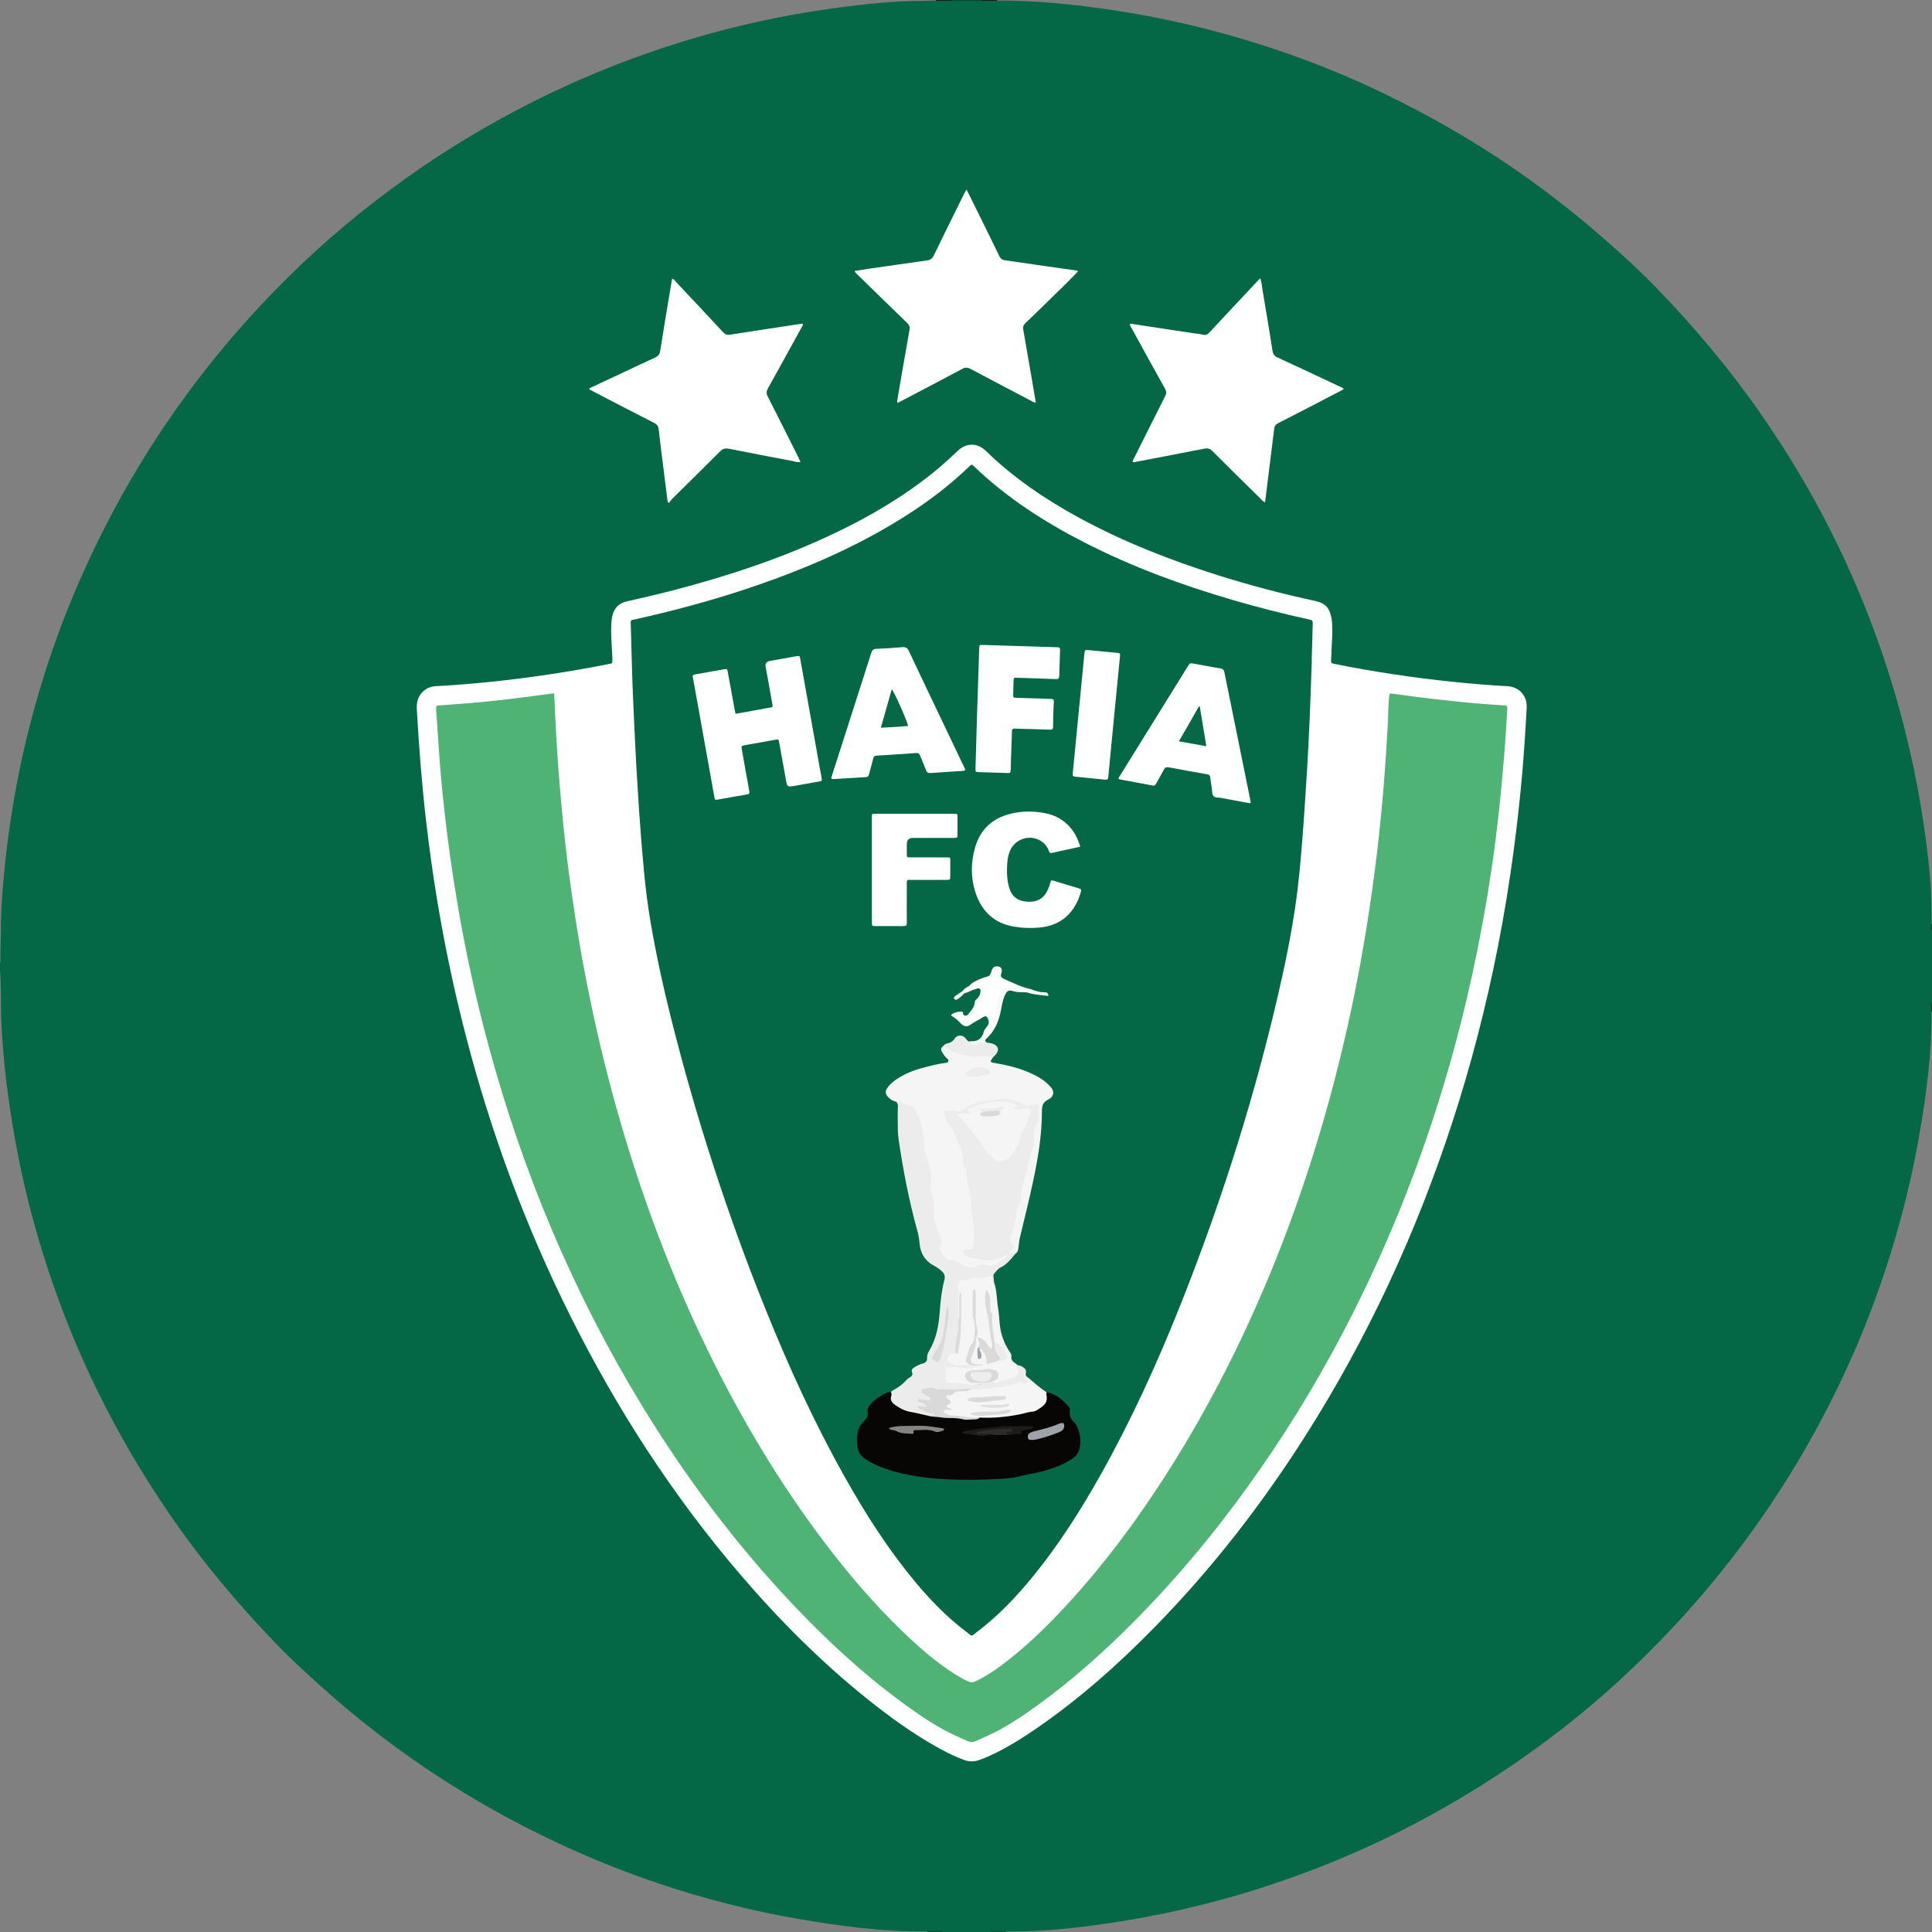 <?xml version="1.0" encoding="UTF-8"?>
<svg xmlns="http://www.w3.org/2000/svg" width="50" height="50" viewBox="0 0 50 50" fill="none">
  <rect x="0" y="0" width="50" height="50" fill="#808080" stroke="none"/>
  <g clip-path="url(#clip0_9115_166)">
    <path d="M50 24.097V25.928C49.971 26.006 49.994 26.087 49.987 26.167C49.998 27.24 49.858 28.299 49.675 29.353C49.428 30.781 49.053 32.174 48.561 33.538C48.167 34.632 47.693 35.692 47.149 36.719C46.32 38.287 45.331 39.747 44.191 41.107C43.557 41.863 42.876 42.575 42.161 43.254C41.293 44.077 40.364 44.827 39.383 45.512C38.523 46.114 37.629 46.659 36.701 47.151C35.231 47.932 33.696 48.55 32.101 49.024C30.788 49.413 29.451 49.686 28.093 49.855C27.402 49.941 26.707 49.997 26.009 49.987C25.881 49.994 25.753 49.973 25.627 50H24.398C24.272 49.972 24.144 49.994 24.018 49.987C22.869 49.998 21.736 49.848 20.608 49.652C19.392 49.44 18.198 49.132 17.029 48.738C16.161 48.446 15.313 48.105 14.482 47.718C13.298 47.167 12.162 46.53 11.079 45.802C10.141 45.172 9.249 44.483 8.406 43.731C7.983 43.352 7.562 42.97 7.168 42.562C6.147 41.506 5.207 40.383 4.377 39.17C3.675 38.144 3.05 37.074 2.504 35.957C1.816 34.549 1.272 33.087 0.859 31.575C0.562 30.485 0.346 29.379 0.198 28.259C0.137 27.8 0.091 27.339 0.06 26.877C0.039 26.577 0.024 26.277 0.025 25.976C0.026 25.676 0.018 25.375 -0 25.076V24.925C0.014 24.907 0.013 24.886 0.012 24.866C0.003 24.545 0.03 24.224 0.025 23.903C0.032 23.381 0.078 22.862 0.132 22.343C0.203 21.657 0.305 20.976 0.432 20.298C0.585 19.484 0.783 18.681 1.017 17.887C1.304 16.907 1.656 15.951 2.065 15.016C2.58 13.838 3.18 12.706 3.868 11.621C4.457 10.691 5.105 9.804 5.811 8.96C6.114 8.598 6.427 8.246 6.749 7.9C6.972 7.662 7.2 7.429 7.431 7.2C8.39 6.247 9.425 5.383 10.527 4.599C11.437 3.951 12.387 3.37 13.376 2.848C14.479 2.266 15.62 1.772 16.798 1.361C18.39 0.806 20.021 0.419 21.691 0.198C22.403 0.104 23.117 0.024 23.837 0.023C23.974 0.023 24.112 0.013 24.25 0.013C24.385 0.013 24.52 0.013 24.655 0.013C24.901 0.013 25.146 0.013 25.391 0.013C25.518 0.013 25.646 0.013 25.773 0.013C26.815 0.01 27.848 0.116 28.877 0.274C30.406 0.508 31.898 0.885 33.357 1.399C34.197 1.695 35.019 2.035 35.821 2.423C36.956 2.971 38.048 3.592 39.089 4.301C39.908 4.86 40.691 5.465 41.439 6.116C41.931 6.544 42.414 6.982 42.867 7.45C43.839 8.454 44.738 9.519 45.538 10.666C46.221 11.645 46.836 12.664 47.373 13.728C47.873 14.717 48.304 15.736 48.669 16.784C49.138 18.134 49.487 19.513 49.721 20.922C49.823 21.54 49.904 22.161 49.956 22.785C49.987 23.164 49.994 23.544 49.987 23.924C49.993 23.982 49.973 24.041 50 24.097L50 24.097Z" fill="#046746"></path>
    <path d="M25.403 0.022C25.151 0.022 24.899 0.022 24.647 0.022C24.64 0.016 24.637 0.011 24.64 0.007C24.643 0.002 24.646 0 24.649 0H25.401C25.409 0.005 25.412 0.009 25.41 0.014C25.408 0.02 25.405 0.022 25.403 0.022L25.403 0.022Z" fill="#064530"></path>
    <path d="M24.649 0C24.648 0.007 24.648 0.015 24.647 0.022C24.505 0.022 24.364 0.023 24.222 0.024C24.222 0.016 24.222 0.008 24.222 0H24.649Z" fill="#0C2620"></path>
    <path d="M25.403 0.022C25.402 0.015 25.401 0.007 25.401 0H25.802C25.802 0.008 25.803 0.015 25.803 0.023C25.67 0.023 25.536 0.022 25.403 0.022V0.022Z" fill="#0C2520"></path>
    <path d="M23.997 50C23.997 49.993 23.996 49.985 23.994 49.978C24.106 49.977 24.218 49.977 24.33 49.976C24.356 49.976 24.38 49.979 24.398 50H23.997V50Z" fill="#104434"></path>
    <path d="M26.031 49.977C26.029 49.985 26.028 49.992 26.028 50H25.627C25.652 49.97 25.686 49.975 25.719 49.975C25.823 49.975 25.927 49.976 26.031 49.977V49.977Z" fill="#114C3A"></path>
    <path d="M50 26.178C49.992 26.178 49.985 26.179 49.978 26.18C49.981 26.096 49.953 26.009 50 25.928V26.178Z" fill="#0C3227"></path>
    <path d="M49.978 23.919C49.985 23.921 49.993 23.921 50 23.922V24.097C49.956 24.042 49.979 23.979 49.978 23.919Z" fill="#0B3E2E"></path>
    <path d="M34.48 16.402C34.47 16.623 34.459 16.844 34.45 17.066C34.446 17.162 34.448 17.163 34.546 17.183C35.053 17.288 35.564 17.374 36.075 17.452C36.575 17.528 37.076 17.591 37.579 17.643C38.019 17.689 38.461 17.726 38.903 17.753C38.944 17.755 38.986 17.755 39.028 17.759C39.332 17.788 39.526 18.016 39.51 18.32C39.478 18.913 39.442 19.505 39.388 20.096C39.33 20.736 39.259 21.375 39.174 22.013C39.062 22.853 38.926 23.689 38.762 24.521C38.456 26.07 38.062 27.595 37.57 29.096C36.637 31.941 35.387 34.638 33.779 37.166C32.653 38.938 31.371 40.588 29.902 42.091C28.948 43.067 27.932 43.972 26.803 44.745C26.442 44.993 26.069 45.224 25.672 45.413C25.563 45.465 25.451 45.511 25.337 45.551C25.21 45.596 25.085 45.595 24.957 45.549C24.745 45.472 24.541 45.375 24.343 45.267C23.663 44.896 23.037 44.444 22.433 43.959C21.237 42.998 20.158 41.916 19.162 40.752C17.419 38.717 15.976 36.485 14.778 34.092C13.611 31.763 12.712 29.334 12.058 26.813C11.758 25.657 11.512 24.489 11.316 23.312C11.202 22.628 11.108 21.941 11.028 21.253C10.916 20.29 10.843 19.324 10.787 18.356C10.778 18.204 10.803 18.065 10.902 17.945C11.001 17.825 11.131 17.766 11.284 17.758C11.739 17.735 12.193 17.696 12.646 17.651C13.198 17.595 13.749 17.525 14.298 17.441C14.785 17.366 15.27 17.281 15.753 17.185C15.834 17.169 15.851 17.181 15.849 17.065C15.843 16.789 15.81 16.514 15.818 16.238C15.821 16.133 15.825 16.029 15.851 15.927C15.899 15.737 16.011 15.613 16.209 15.567C16.62 15.474 17.03 15.379 17.438 15.273C18.874 14.899 20.277 14.431 21.619 13.79C22.519 13.361 23.374 12.857 24.152 12.23C24.373 12.052 24.583 11.861 24.789 11.665C25.006 11.458 25.294 11.456 25.508 11.664C26.235 12.372 27.067 12.934 27.956 13.415C29.098 14.033 30.301 14.503 31.538 14.893C32.358 15.151 33.189 15.37 34.029 15.551C34.302 15.61 34.409 15.726 34.46 16.002C34.484 16.135 34.477 16.269 34.48 16.402V16.402Z" fill="white"></path>
    <path d="M22.122 7.011C22.258 6.99 22.392 6.968 22.527 6.949C23.014 6.879 23.502 6.808 23.99 6.741C24.076 6.729 24.126 6.693 24.166 6.612C24.424 6.078 24.688 5.548 24.95 5.017C24.967 4.983 24.985 4.951 25.012 4.902C25.055 4.987 25.091 5.059 25.127 5.131C25.375 5.632 25.623 6.133 25.867 6.636C25.899 6.702 25.942 6.727 26.009 6.736C26.376 6.788 26.744 6.842 27.111 6.895C27.359 6.931 27.607 6.966 27.855 7.001C27.872 7.004 27.889 7.005 27.899 7.024C27.783 7.142 27.669 7.262 27.551 7.378C27.214 7.708 26.877 8.038 26.536 8.365C26.483 8.416 26.47 8.464 26.482 8.53C26.561 8.982 26.639 9.435 26.717 9.887C26.747 10.063 26.777 10.24 26.808 10.421C26.751 10.419 26.715 10.388 26.676 10.368C26.155 10.095 25.634 9.823 25.115 9.546C25.04 9.506 24.985 9.503 24.909 9.544C24.39 9.822 23.868 10.093 23.347 10.367C23.31 10.386 23.273 10.405 23.231 10.427C23.211 10.397 23.22 10.368 23.224 10.343C23.327 9.742 23.43 9.142 23.537 8.542C23.551 8.462 23.532 8.411 23.475 8.356C23.045 7.941 22.618 7.523 22.191 7.106C22.166 7.081 22.129 7.063 22.122 7.011L22.122 7.011Z" fill="white"></path>
    <path d="M17.28 12.993C17.246 12.725 17.211 12.457 17.178 12.189C17.133 11.829 17.088 11.468 17.046 11.107C17.037 11.03 17.006 10.985 16.933 10.947C16.405 10.679 15.88 10.404 15.354 10.131C15.317 10.112 15.281 10.092 15.243 10.071C15.269 10.028 15.313 10.021 15.349 10.004C15.885 9.752 16.421 9.5 16.959 9.25C17.032 9.216 17.071 9.177 17.085 9.088C17.178 8.486 17.281 7.886 17.381 7.285C17.385 7.26 17.385 7.234 17.408 7.216C17.449 7.231 17.471 7.269 17.498 7.299C17.904 7.731 18.311 8.163 18.714 8.598C18.768 8.656 18.816 8.674 18.898 8.661C19.512 8.562 20.127 8.472 20.742 8.379C20.754 8.377 20.767 8.381 20.781 8.382C20.781 8.432 20.748 8.467 20.727 8.506C20.444 9.022 20.161 9.538 19.874 10.052C19.832 10.126 19.83 10.182 19.868 10.259C20.134 10.779 20.394 11.302 20.656 11.824C20.676 11.865 20.694 11.906 20.717 11.955C20.637 11.974 20.57 11.943 20.504 11.93C19.959 11.828 19.414 11.722 18.87 11.614C18.779 11.597 18.712 11.604 18.639 11.679C18.227 12.094 17.808 12.502 17.392 12.913C17.363 12.942 17.342 12.979 17.317 13.013C17.305 13.007 17.292 13 17.28 12.994V12.993Z" fill="white"></path>
    <path d="M32.74 13.003C32.682 12.974 32.651 12.934 32.617 12.9C32.203 12.493 31.788 12.087 31.378 11.675C31.314 11.611 31.257 11.594 31.171 11.611C30.59 11.725 30.008 11.835 29.427 11.947C29.39 11.955 29.354 11.969 29.315 11.956C29.309 11.91 29.339 11.878 29.357 11.842C29.622 11.312 29.886 10.782 30.154 10.253C30.19 10.182 30.19 10.129 30.15 10.058C29.863 9.545 29.58 9.029 29.297 8.513C29.275 8.473 29.244 8.438 29.239 8.39C29.267 8.366 29.295 8.383 29.322 8.387C29.846 8.466 30.37 8.546 30.893 8.625C30.972 8.637 31.052 8.641 31.128 8.661C31.204 8.681 31.25 8.658 31.301 8.603C31.707 8.165 32.117 7.73 32.525 7.294C32.551 7.267 32.577 7.24 32.614 7.201C32.653 7.3 32.656 7.395 32.671 7.486C32.761 8.017 32.849 8.547 32.933 9.079C32.947 9.166 32.981 9.215 33.064 9.252C33.609 9.503 34.153 9.76 34.696 10.015C34.722 10.028 34.753 10.033 34.775 10.065C34.746 10.1 34.702 10.112 34.664 10.132C34.135 10.407 33.606 10.683 33.075 10.954C33.011 10.987 32.984 11.028 32.976 11.097C32.9 11.727 32.821 12.356 32.74 13.003L32.74 13.003Z" fill="white"></path>
    <path d="M33.95 17.077C33.932 17.573 33.917 18.07 33.896 18.567C33.875 19.05 33.851 19.534 33.821 20.017C33.783 20.626 33.744 21.234 33.695 21.841C33.651 22.386 33.602 22.93 33.521 23.471C33.431 24.077 33.315 24.679 33.183 25.277C32.537 28.187 31.645 31.02 30.543 33.788C29.945 35.289 29.275 36.758 28.483 38.169C27.972 39.08 27.412 39.961 26.752 40.774C26.316 41.311 25.844 41.811 25.29 42.23C25.116 42.361 25.178 42.36 25.001 42.226C24.512 41.857 24.087 41.42 23.695 40.95C22.991 40.107 22.403 39.186 21.866 38.23C21.079 36.831 20.413 35.375 19.814 33.887C18.821 31.423 18.005 28.901 17.36 26.324C17.154 25.499 16.973 24.668 16.831 23.828C16.761 23.413 16.709 22.995 16.669 22.576C16.62 22.056 16.577 21.537 16.542 21.016C16.516 20.612 16.49 20.209 16.467 19.804C16.438 19.287 16.416 18.77 16.392 18.253C16.359 17.56 16.345 16.867 16.325 16.174C16.322 16.036 16.303 16.058 16.449 16.026C17.386 15.817 18.313 15.57 19.225 15.271C20.441 14.872 21.622 14.392 22.741 13.767C23.587 13.294 24.381 12.75 25.081 12.075C25.146 12.012 25.148 12.012 25.208 12.069C26.053 12.881 27.026 13.508 28.065 14.039C29.288 14.665 30.57 15.138 31.886 15.523C32.539 15.714 33.198 15.883 33.862 16.028C33.975 16.052 33.976 16.053 33.973 16.175C33.965 16.475 33.956 16.776 33.947 17.077C33.948 17.077 33.949 17.077 33.95 17.077V17.077Z" fill="#046746"></path>
    <path d="M14.343 17.95C14.352 18.151 14.361 18.35 14.37 18.549C14.4 19.146 14.436 19.742 14.486 20.337C14.519 20.732 14.555 21.127 14.597 21.521C14.656 22.086 14.728 22.649 14.809 23.211C14.894 23.805 14.99 24.399 15.1 24.989C15.35 26.332 15.659 27.66 16.038 28.972C16.633 31.035 17.386 33.037 18.327 34.967C19.18 36.713 20.17 38.376 21.345 39.926C21.959 40.736 22.618 41.508 23.351 42.215C23.785 42.633 24.236 43.031 24.75 43.35C24.846 43.41 24.945 43.462 25.047 43.511C25.117 43.544 25.177 43.544 25.248 43.511C25.492 43.398 25.714 43.25 25.928 43.09C26.537 42.635 27.079 42.109 27.593 41.552C28.588 40.474 29.457 39.3 30.242 38.063C31.284 36.423 32.157 34.696 32.896 32.899C33.625 31.124 34.209 29.301 34.669 27.438C34.947 26.311 35.178 25.174 35.362 24.028C35.467 23.377 35.559 22.725 35.637 22.07C35.706 21.481 35.766 20.892 35.813 20.3C35.854 19.788 35.887 19.276 35.915 18.763C35.928 18.526 35.925 18.287 35.949 18.05C35.959 17.944 35.959 17.942 36.068 17.956C36.275 17.983 36.481 18.015 36.689 18.04C37.02 18.08 37.352 18.119 37.684 18.154C38.099 18.197 38.516 18.231 38.933 18.255C38.992 18.258 39.013 18.279 39.009 18.339C38.98 18.756 38.963 19.173 38.925 19.589C38.897 19.897 38.874 20.205 38.843 20.512C38.801 20.915 38.759 21.318 38.708 21.72C38.646 22.204 38.574 22.687 38.495 23.169C38.344 24.084 38.162 24.992 37.949 25.894C37.498 27.799 36.905 29.658 36.162 31.469C34.999 34.297 33.506 36.936 31.633 39.356C30.931 40.262 30.18 41.126 29.373 41.94C28.601 42.719 27.788 43.45 26.901 44.096C26.461 44.416 26.011 44.722 25.512 44.943C25.085 45.132 25.207 45.13 24.789 44.946C24.29 44.726 23.84 44.419 23.4 44.099C22.353 43.336 21.406 42.461 20.517 41.521C19.021 39.939 17.725 38.205 16.595 36.346C14.825 33.435 13.525 30.325 12.638 27.04C12.308 25.818 12.039 24.583 11.83 23.335C11.7 22.561 11.59 21.784 11.504 21.004C11.444 20.456 11.39 19.907 11.355 19.357C11.334 19.036 11.312 18.715 11.29 18.395C11.289 18.374 11.29 18.353 11.288 18.332C11.282 18.28 11.303 18.257 11.358 18.255C11.466 18.25 11.574 18.24 11.683 18.233C12.266 18.192 12.848 18.136 13.428 18.061C13.713 18.025 13.999 17.987 14.284 17.95C14.3 17.948 14.317 17.95 14.343 17.95Z" fill="#50B376"></path>
    <path d="M23.064 36.049C23.06 36.021 23.073 36.002 23.098 35.989C23.24 35.915 23.367 35.822 23.472 35.7C23.488 35.682 23.511 35.669 23.533 35.656C23.59 35.622 23.635 35.588 23.601 35.507C23.579 35.452 23.619 35.412 23.665 35.385C23.734 35.344 23.803 35.305 23.881 35.288C23.96 35.271 23.999 35.211 23.994 35.144C23.988 35.074 24.012 35.02 24.042 34.968C24.235 34.647 24.297 34.293 24.322 33.927C24.341 33.656 24.371 33.386 24.441 33.123C24.465 33.031 24.443 32.961 24.373 32.899C24.314 32.846 24.253 32.797 24.181 32.761C23.941 32.638 23.819 32.436 23.797 32.171C23.788 32.058 23.767 31.947 23.737 31.839C23.524 31.07 23.374 30.288 23.257 29.499C23.231 29.327 23.237 29.15 23.233 28.975C23.23 28.858 23.235 28.741 23.238 28.624C23.239 28.579 23.221 28.544 23.192 28.512C23.232 28.453 23.284 28.46 23.335 28.491C23.407 28.534 23.485 28.563 23.564 28.59C23.648 28.619 23.702 28.679 23.746 28.753C23.861 28.944 23.913 29.153 23.931 29.372C23.951 29.614 23.984 29.85 24.067 30.082C24.13 30.258 24.152 30.447 24.123 30.638C24.11 30.722 24.127 30.806 24.16 30.883C24.201 30.982 24.22 31.084 24.211 31.189C24.189 31.45 24.253 31.695 24.351 31.933C24.395 32.04 24.415 32.144 24.381 32.261C24.349 32.377 24.483 32.547 24.629 32.575C24.73 32.594 24.818 32.633 24.905 32.686C25.021 32.757 25.145 32.781 25.275 32.72C25.333 32.692 25.397 32.675 25.458 32.692C25.663 32.751 25.819 32.637 25.984 32.554C25.837 32.63 25.679 32.669 25.516 32.651C25.376 32.637 25.236 32.609 25.097 32.578C25.052 32.568 25.009 32.553 24.972 32.523C24.931 32.491 24.898 32.453 24.908 32.396C24.918 32.343 24.96 32.319 25.007 32.314C25.136 32.301 25.16 32.223 25.165 32.106C25.175 31.837 25.118 31.574 25.104 31.308C25.09 31.035 25.017 30.774 24.984 30.505C24.953 30.246 24.873 29.997 24.82 29.743C24.78 29.549 24.682 29.368 24.576 29.197C24.512 29.094 24.445 28.992 24.422 28.871C24.399 28.754 24.441 28.689 24.556 28.703C24.763 28.728 24.934 28.661 25.112 28.57C25.381 28.432 25.685 28.427 25.978 28.401C26.146 28.387 26.31 28.449 26.459 28.523C26.54 28.564 26.61 28.579 26.696 28.562C26.901 28.52 26.915 28.536 26.919 28.749C26.922 28.893 26.911 29.032 26.835 29.16C26.806 29.207 26.791 29.262 26.797 29.317C26.823 29.578 26.716 29.815 26.669 30.063C26.607 30.387 26.509 30.7 26.448 31.025C26.39 31.327 26.337 31.641 26.216 31.932C26.178 32.023 26.166 32.107 26.235 32.189C26.262 32.222 26.288 32.269 26.256 32.303C26.197 32.368 26.244 32.404 26.279 32.448C26.218 32.517 26.163 32.592 26.095 32.656C26.036 32.712 25.977 32.765 25.901 32.799C25.823 32.834 25.778 32.907 25.724 32.968C25.704 32.992 25.71 33.022 25.713 33.052C25.72 33.101 25.723 33.15 25.728 33.2C25.719 33.201 25.706 33.204 25.704 33.2C25.639 33.075 25.537 33.1 25.422 33.108C25.268 33.119 25.116 33.135 24.965 33.165C24.889 33.181 24.844 33.213 24.842 33.295C24.836 33.566 24.825 33.837 24.846 34.107C24.851 34.405 24.784 34.695 24.749 34.989C24.728 35.037 24.684 35.061 24.642 35.088C24.547 35.149 24.551 35.207 24.653 35.256C24.779 35.316 24.913 35.291 25.044 35.291C25.06 35.291 25.077 35.286 25.093 35.286C25.195 35.315 25.306 35.265 25.402 35.326C25.333 35.434 25.212 35.418 25.112 35.44C24.981 35.468 24.847 35.425 24.714 35.419C24.525 35.411 24.47 35.485 24.519 35.671C24.533 35.722 24.566 35.74 24.61 35.738C24.88 35.73 25.137 35.848 25.409 35.822C25.425 35.825 25.402 35.797 25.409 35.812C25.41 35.814 25.407 35.815 25.4 35.816C25.326 35.825 25.251 35.819 25.177 35.819C25.151 35.819 25.111 35.825 25.128 35.775C25.202 35.724 25.287 35.752 25.366 35.747C25.46 35.741 25.554 35.753 25.647 35.737C25.844 35.755 26.025 35.692 26.205 35.625C26.289 35.593 26.326 35.528 26.307 35.435C26.299 35.396 26.277 35.352 26.333 35.328C26.369 35.338 26.409 35.341 26.44 35.36C26.508 35.4 26.577 35.444 26.548 35.545C26.542 35.563 26.55 35.586 26.552 35.606C26.539 35.608 26.528 35.606 26.521 35.593C26.52 35.59 26.521 35.587 26.518 35.586C26.52 35.594 26.523 35.602 26.525 35.61C26.536 35.644 26.569 35.659 26.59 35.684C26.617 35.718 26.637 35.756 26.612 35.798C26.59 35.837 26.548 35.84 26.512 35.829C26.422 35.801 26.342 35.837 26.257 35.857C25.888 35.944 25.516 36.014 25.134 35.987C25.059 35.952 24.986 35.991 24.913 35.99C24.651 35.987 24.387 36.027 24.128 35.959C24.103 35.952 24.077 35.95 24.053 35.956C24.007 35.967 23.937 35.95 23.924 36.007C23.912 36.057 23.975 36.075 24.012 36.1C24.056 36.129 24.123 36.151 24.102 36.218C24.083 36.282 24.014 36.267 23.962 36.269C23.928 36.27 23.895 36.265 23.861 36.256C23.865 36.279 23.887 36.277 23.9 36.286C23.942 36.318 24.013 36.341 23.992 36.403C23.974 36.458 23.905 36.434 23.837 36.437C23.933 36.491 24.018 36.526 24.11 36.546C24.149 36.555 24.206 36.556 24.203 36.611C24.2 36.672 24.14 36.665 24.096 36.67C24.071 36.672 24.046 36.671 24.02 36.672C23.718 36.606 23.398 36.594 23.142 36.385C23.017 36.283 22.993 36.19 23.065 36.05L23.064 36.049Z" fill="#ECECEC"></path>
    <path d="M26.279 32.447C26.253 32.436 26.228 32.419 26.196 32.427C26.174 32.433 26.147 32.454 26.135 32.416C26.126 32.388 26.145 32.369 26.163 32.351C26.172 32.343 26.183 32.336 26.192 32.328C26.258 32.274 26.261 32.27 26.199 32.207C26.13 32.135 26.111 32.057 26.157 31.968C26.251 31.788 26.277 31.59 26.306 31.392C26.317 31.314 26.347 31.239 26.38 31.167C26.416 31.09 26.435 31.01 26.43 30.925C26.422 30.788 26.48 30.664 26.507 30.534C26.521 30.466 26.534 30.395 26.569 30.332C26.581 30.311 26.592 30.285 26.593 30.261C26.593 30.117 26.657 29.988 26.68 29.849C26.684 29.829 26.683 29.805 26.694 29.789C26.775 29.66 26.756 29.516 26.755 29.376C26.753 29.274 26.766 29.18 26.826 29.091C26.868 29.029 26.885 28.954 26.881 28.876C26.876 28.777 26.89 28.677 26.871 28.575C26.77 28.576 26.678 28.604 26.586 28.623C26.542 28.633 26.516 28.628 26.491 28.591C26.478 28.571 26.457 28.549 26.435 28.543C26.213 28.477 25.993 28.384 25.754 28.465C25.714 28.478 25.674 28.486 25.631 28.486C25.378 28.487 25.149 28.569 24.938 28.705C24.872 28.747 24.812 28.772 24.729 28.746C24.668 28.727 24.597 28.735 24.53 28.737C24.459 28.739 24.442 28.758 24.45 28.829C24.461 28.931 24.501 29.028 24.562 29.105C24.693 29.267 24.747 29.466 24.835 29.648C24.898 29.777 24.915 29.927 24.923 30.073C24.927 30.138 24.93 30.197 24.986 30.241C25.027 30.273 25.035 30.321 25.019 30.366C25.003 30.413 25.013 30.454 25.021 30.499C25.046 30.651 25.067 30.803 25.116 30.95C25.129 30.99 25.125 31.032 25.125 31.074C25.125 31.278 25.157 31.479 25.191 31.68C25.212 31.8 25.197 31.921 25.201 32.042C25.202 32.088 25.201 32.134 25.201 32.18C25.2 32.303 25.182 32.323 25.063 32.344C25.055 32.346 25.047 32.346 25.038 32.346C24.997 32.348 24.947 32.341 24.933 32.393C24.917 32.454 24.968 32.487 25.009 32.509C25.091 32.551 25.185 32.557 25.275 32.572C25.303 32.577 25.334 32.572 25.361 32.581C25.604 32.657 25.828 32.611 26.04 32.481C26.047 32.477 26.056 32.477 26.064 32.476C26.068 32.476 26.072 32.478 26.076 32.479C26.018 32.566 25.955 32.617 25.862 32.65C25.846 32.656 25.829 32.661 25.818 32.672C25.723 32.77 25.609 32.76 25.491 32.732C25.42 32.715 25.35 32.717 25.285 32.756C25.154 32.835 25.024 32.799 24.906 32.733C24.811 32.681 24.73 32.616 24.61 32.617C24.521 32.618 24.341 32.426 24.326 32.339C24.32 32.306 24.32 32.271 24.339 32.242C24.396 32.157 24.368 32.074 24.332 31.992C24.279 31.869 24.243 31.741 24.201 31.614C24.158 31.485 24.174 31.35 24.173 31.217C24.172 31.1 24.166 30.99 24.114 30.877C24.078 30.799 24.063 30.7 24.087 30.598C24.125 30.433 24.075 30.268 24.038 30.106C24.018 30.017 23.983 29.931 23.949 29.846C23.929 29.798 23.924 29.751 23.921 29.7C23.909 29.493 23.889 29.287 23.846 29.083C23.818 28.951 23.747 28.836 23.684 28.719C23.661 28.675 23.619 28.647 23.568 28.63C23.475 28.597 23.373 28.583 23.298 28.505C23.265 28.471 23.228 28.513 23.192 28.511C23.107 28.495 23.037 28.453 22.98 28.388C22.908 28.305 22.905 28.243 22.967 28.151C23.021 28.07 23.095 28.008 23.173 27.952C23.387 27.8 23.625 27.703 23.877 27.637C24.07 27.586 24.262 27.533 24.46 27.509C24.494 27.504 24.531 27.501 24.542 27.463C24.555 27.424 24.519 27.404 24.496 27.382C24.448 27.335 24.41 27.279 24.377 27.222C24.348 27.17 24.341 27.119 24.403 27.082C24.444 27.051 24.486 27.068 24.52 27.09C24.844 27.306 25.206 27.318 25.577 27.291C25.613 27.288 25.652 27.279 25.687 27.296C25.715 27.309 25.72 27.331 25.703 27.357C25.613 27.484 25.612 27.49 25.77 27.516C26.089 27.568 26.399 27.647 26.694 27.782C26.882 27.868 27.056 27.974 27.196 28.136C27.314 28.272 27.246 28.4 27.131 28.455C26.984 28.525 26.965 28.627 26.965 28.767C26.964 29.366 26.868 29.954 26.744 30.539C26.639 31.037 26.514 31.53 26.396 32.025C26.375 32.11 26.37 32.198 26.358 32.285C26.35 32.347 26.339 32.409 26.28 32.447L26.279 32.447Z" fill="#F5F5F5"></path>
    <path d="M23.064 36.049C23.075 36.074 23.074 36.099 23.066 36.123C23.032 36.222 23.075 36.293 23.151 36.349C23.276 36.439 23.408 36.514 23.565 36.541C23.716 36.566 23.865 36.605 24.015 36.638C24.187 36.655 24.36 36.64 24.533 36.642C24.745 36.645 24.947 36.726 25.16 36.7C25.222 36.693 25.284 36.693 25.34 36.662C25.401 36.644 25.465 36.648 25.527 36.65C25.944 36.663 26.348 36.575 26.751 36.484C26.924 36.445 27.024 36.319 27.043 36.142C27.047 36.1 27.046 36.057 27.087 36.03C27.33 36.074 27.502 36.228 27.659 36.404C27.694 36.442 27.688 36.49 27.685 36.535C27.677 36.643 27.714 36.731 27.795 36.802C27.81 36.815 27.828 36.829 27.837 36.846C27.951 37.051 27.991 37.268 27.936 37.498C27.895 37.668 27.758 37.757 27.619 37.832C27.321 37.992 26.997 38.087 26.666 38.145C26.486 38.177 26.312 38.237 26.129 38.252C26.1 38.254 26.071 38.261 26.042 38.263C25.538 38.297 25.032 38.309 24.528 38.285C23.983 38.259 23.441 38.189 22.92 38.011C22.734 37.947 22.555 37.87 22.392 37.757C22.267 37.67 22.2 37.558 22.186 37.404C22.177 37.303 22.174 37.206 22.191 37.106C22.21 36.988 22.253 36.881 22.341 36.798C22.416 36.728 22.48 36.664 22.453 36.54C22.438 36.466 22.484 36.386 22.541 36.327C22.664 36.199 22.809 36.103 22.974 36.036C23.008 36.022 23.038 36.023 23.065 36.049L23.064 36.049Z" fill="#070605"></path>
    <path d="M19.037 18.473C19.333 18.42 19.616 18.371 19.899 18.317C20.008 18.297 20.005 18.32 19.982 18.187C19.931 17.887 19.875 17.588 19.82 17.288C19.819 17.28 19.816 17.272 19.815 17.264C19.799 17.174 19.835 17.122 19.925 17.105C20.151 17.065 20.377 17.024 20.603 16.984C20.693 16.968 20.695 16.969 20.711 17.055C20.88 17.995 21.048 18.935 21.216 19.876C21.231 19.958 21.249 20.039 21.262 20.122C21.276 20.209 21.274 20.211 21.187 20.227C20.982 20.265 20.776 20.302 20.57 20.337C20.372 20.37 20.373 20.369 20.337 20.167C20.282 19.851 20.224 19.535 20.166 19.219C20.15 19.129 20.148 19.13 20.054 19.147C19.796 19.193 19.537 19.239 19.278 19.285C19.183 19.302 19.183 19.302 19.199 19.394C19.262 19.752 19.323 20.109 19.391 20.466C19.404 20.534 19.388 20.552 19.323 20.563C19.08 20.602 18.838 20.648 18.596 20.69C18.503 20.706 18.501 20.705 18.485 20.614C18.433 20.326 18.382 20.039 18.331 19.751C18.201 19.029 18.071 18.306 17.941 17.583C17.938 17.567 17.935 17.55 17.931 17.534C17.917 17.48 17.942 17.46 17.994 17.452C18.134 17.43 18.273 17.403 18.413 17.378C18.519 17.359 18.626 17.34 18.733 17.323C18.819 17.309 18.821 17.309 18.835 17.39C18.893 17.706 18.95 18.022 19.008 18.338C19.015 18.379 19.025 18.419 19.036 18.472L19.037 18.473Z" fill="white"></path>
    <path d="M24.983 19.925C24.945 19.958 24.91 19.952 24.877 19.954C24.615 19.972 24.352 19.985 24.09 20.006C24.018 20.012 23.986 19.991 23.962 19.925C23.916 19.799 23.86 19.678 23.811 19.554C23.792 19.504 23.767 19.483 23.71 19.488C23.369 19.513 23.027 19.536 22.686 19.556C22.633 19.559 22.612 19.582 22.601 19.627C22.565 19.764 22.527 19.901 22.491 20.038C22.48 20.083 22.461 20.108 22.408 20.111C22.133 20.126 21.858 20.144 21.583 20.161C21.563 20.162 21.543 20.161 21.526 20.161C21.505 20.131 21.519 20.108 21.526 20.085C21.868 19.022 22.21 17.958 22.549 16.894C22.571 16.825 22.601 16.795 22.678 16.792C22.903 16.784 23.128 16.768 23.352 16.748C23.439 16.74 23.484 16.767 23.522 16.849C23.827 17.498 24.138 18.144 24.446 18.792C24.615 19.145 24.784 19.499 24.952 19.853C24.963 19.875 24.971 19.899 24.983 19.925Z" fill="white"></path>
    <path d="M32.357 20.789C32.099 20.742 31.845 20.697 31.591 20.648C31.527 20.636 31.445 20.65 31.402 20.599C31.361 20.549 31.373 20.471 31.363 20.406C31.349 20.311 31.33 20.216 31.321 20.121C31.316 20.067 31.29 20.049 31.244 20.04C30.912 19.98 30.579 19.921 30.247 19.858C30.183 19.846 30.148 19.866 30.119 19.922C30.057 20.041 29.989 20.156 29.925 20.273C29.904 20.313 29.884 20.339 29.829 20.329C29.555 20.276 29.279 20.227 29.005 20.176C28.984 20.172 28.965 20.163 28.946 20.156C28.954 20.111 28.983 20.079 29.004 20.044C29.581 19.114 30.157 18.185 30.734 17.255C30.795 17.158 30.796 17.156 30.91 17.177C31.136 17.217 31.361 17.264 31.588 17.298C31.666 17.31 31.679 17.356 31.691 17.415C31.741 17.664 31.792 17.913 31.843 18.163C32.015 19.013 32.188 19.864 32.36 20.714C32.364 20.734 32.373 20.754 32.357 20.789L32.357 20.789Z" fill="white"></path>
    <path d="M27.956 21.914C27.709 21.968 27.472 22.017 27.236 22.071C27.185 22.083 27.16 22.072 27.144 22.022C27.108 21.916 27.041 21.832 26.948 21.77C26.655 21.578 26.257 21.71 26.128 22.042C26.084 22.157 26.071 22.278 26.064 22.398C26.054 22.604 26.063 22.808 26.128 23.005C26.187 23.183 26.31 23.293 26.495 23.324C26.865 23.387 27.044 23.225 27.141 22.97C27.158 22.927 27.172 22.884 27.183 22.839C27.193 22.795 27.21 22.775 27.261 22.791C27.483 22.86 27.707 22.928 27.931 22.993C27.98 23.007 27.987 23.031 27.975 23.076C27.831 23.599 27.482 23.944 26.935 24.001C26.701 24.026 26.469 24.019 26.237 23.98C25.704 23.89 25.386 23.557 25.234 23.062C25.12 22.691 25.127 22.309 25.234 21.936C25.367 21.472 25.676 21.18 26.145 21.062C26.445 20.987 26.75 20.987 27.052 21.046C27.505 21.134 27.826 21.445 27.956 21.914L27.956 21.914Z" fill="white"></path>
    <path d="M25.291 18.35C25.307 17.841 25.324 17.331 25.34 16.822C25.34 16.814 25.34 16.805 25.341 16.797C25.347 16.695 25.334 16.688 25.455 16.692C26.081 16.713 26.707 16.731 27.334 16.75C27.434 16.753 27.436 16.753 27.433 16.853C27.428 17.066 27.419 17.279 27.414 17.492C27.413 17.555 27.394 17.578 27.326 17.575C26.997 17.561 26.667 17.552 26.337 17.541C26.233 17.537 26.233 17.537 26.23 17.639C26.227 17.747 26.224 17.856 26.222 17.965C26.22 18.055 26.22 18.056 26.318 18.06C26.589 18.069 26.86 18.078 27.132 18.086C27.161 18.087 27.19 18.088 27.22 18.09C27.261 18.092 27.276 18.114 27.274 18.155C27.267 18.264 27.263 18.372 27.26 18.481C27.257 18.589 27.253 18.698 27.254 18.807C27.255 18.866 27.235 18.887 27.174 18.884C26.994 18.876 26.814 18.873 26.635 18.867C26.514 18.864 26.393 18.862 26.272 18.856C26.215 18.853 26.187 18.868 26.188 18.931C26.189 19.023 26.183 19.115 26.18 19.206C26.172 19.444 26.165 19.683 26.156 19.92C26.153 20.006 26.152 20.007 26.062 20.005C25.824 19.998 25.586 19.99 25.348 19.983C25.244 19.979 25.243 19.979 25.246 19.878C25.26 19.369 25.275 18.859 25.29 18.35C25.29 18.35 25.291 18.35 25.291 18.35V18.35Z" fill="white"></path>
    <path d="M22.564 22.511C22.564 22.06 22.564 21.608 22.564 21.157C22.564 21.06 22.559 21.06 22.659 21.06C23.336 21.06 24.012 21.06 24.689 21.06C24.779 21.06 24.78 21.062 24.781 21.148C24.782 21.29 24.782 21.432 24.781 21.574C24.78 21.684 24.78 21.685 24.673 21.685C24.326 21.685 23.979 21.685 23.632 21.685C23.523 21.685 23.468 21.74 23.468 21.851C23.468 21.918 23.468 21.985 23.468 22.052C23.469 22.205 23.456 22.188 23.6 22.188C23.884 22.189 24.168 22.188 24.452 22.189C24.614 22.189 24.592 22.174 24.593 22.328C24.594 22.437 24.594 22.545 24.593 22.654C24.593 22.771 24.593 22.771 24.48 22.772C24.2 22.772 23.921 22.772 23.64 22.772C23.607 22.772 23.573 22.774 23.54 22.771C23.486 22.766 23.466 22.788 23.467 22.843C23.47 22.959 23.468 23.076 23.468 23.194C23.468 23.423 23.466 23.653 23.469 23.883C23.47 23.949 23.446 23.969 23.382 23.968C23.144 23.965 22.906 23.967 22.668 23.966C22.566 23.966 22.565 23.965 22.564 23.864C22.564 23.413 22.564 22.962 22.564 22.511L22.564 22.511Z" fill="white"></path>
    <path d="M28.984 16.994C28.947 17.368 28.911 17.742 28.875 18.115C28.837 18.502 28.799 18.888 28.762 19.274C28.735 19.552 28.708 19.83 28.683 20.108C28.678 20.17 28.653 20.183 28.595 20.177C28.35 20.15 28.105 20.129 27.86 20.104C27.755 20.094 27.756 20.092 27.765 19.992C27.84 19.228 27.914 18.464 27.988 17.7C28.013 17.443 28.038 17.185 28.063 16.928C28.074 16.819 28.075 16.816 28.182 16.825C28.423 16.847 28.664 16.876 28.905 16.895C28.998 16.903 28.991 16.916 28.984 16.994H28.984Z" fill="white"></path>
    <path d="M26.333 35.328C26.315 35.355 26.324 35.378 26.336 35.408C26.379 35.513 26.347 35.597 26.249 35.646C26.094 35.724 25.924 35.746 25.758 35.781C25.73 35.787 25.699 35.785 25.677 35.758C25.686 35.712 25.731 35.698 25.758 35.668C25.818 35.603 25.806 35.538 25.726 35.498C25.7 35.485 25.671 35.475 25.643 35.475C25.47 35.474 25.296 35.479 25.127 35.515C25.007 35.54 24.992 35.608 25.072 35.702C25.093 35.727 25.122 35.746 25.125 35.783C25.163 35.822 25.211 35.805 25.255 35.807C25.314 35.81 25.372 35.808 25.43 35.809C25.434 35.809 25.437 35.813 25.467 35.828C25.302 35.828 25.162 35.839 25.025 35.825C24.881 35.809 24.739 35.779 24.593 35.781C24.49 35.783 24.476 35.767 24.474 35.668C24.472 35.597 24.475 35.526 24.473 35.456C24.472 35.403 24.497 35.383 24.549 35.381C24.665 35.377 24.779 35.376 24.894 35.398C24.979 35.413 25.076 35.427 25.153 35.4C25.235 35.371 25.323 35.369 25.401 35.332C25.347 35.304 25.288 35.325 25.232 35.318C25.126 35.305 25.085 35.254 25.098 35.148C25.103 35.107 25.116 35.067 25.132 35.029C25.262 34.729 25.282 34.423 25.222 34.102C25.187 33.911 25.218 33.712 25.214 33.567C25.2 33.824 25.22 34.131 25.26 34.437C25.277 34.564 25.241 34.686 25.184 34.798C25.134 34.895 25.104 34.999 25.064 35.1C25.036 35.173 25.071 35.237 25.076 35.306C24.904 35.357 24.734 35.349 24.576 35.264C24.494 35.219 24.504 35.095 24.593 35.066C24.641 35.051 24.674 35.011 24.724 35.005C24.787 34.89 24.792 34.761 24.806 34.637C24.846 34.293 24.859 33.947 24.85 33.659C24.85 33.728 24.851 33.856 24.849 33.984C24.849 34.025 24.861 34.069 24.825 34.102C24.791 34.073 24.8 34.033 24.8 33.997C24.799 33.759 24.799 33.522 24.8 33.284C24.801 33.162 24.831 33.13 24.954 33.125C25.009 33.123 25.061 33.124 25.108 33.088C25.143 33.062 25.189 33.077 25.23 33.074C25.349 33.065 25.47 33.099 25.584 33.031C25.624 33.007 25.676 33.021 25.677 33.09C25.678 33.133 25.692 33.172 25.728 33.199C25.777 33.324 25.785 33.457 25.8 33.588C25.81 33.674 25.813 33.761 25.83 33.848C25.858 33.995 25.859 34.146 25.876 34.295C25.903 34.536 25.985 34.752 26.111 34.955C26.14 35.001 26.183 35.043 26.175 35.101C26.162 35.191 26.209 35.24 26.277 35.281C26.288 35.287 26.295 35.298 26.304 35.306C26.314 35.314 26.32 35.326 26.333 35.328V35.328L26.333 35.328Z" fill="#F5F5F5"></path>
    <path d="M27.086 36.03C27.084 36.055 27.075 36.081 27.081 36.104C27.131 36.313 26.988 36.4 26.844 36.49C26.803 36.516 26.762 36.53 26.716 36.533C26.615 36.541 26.521 36.576 26.423 36.596C26.071 36.67 25.715 36.704 25.355 36.687C25.198 36.735 25.039 36.713 24.885 36.687C24.794 36.672 24.705 36.661 24.613 36.659C24.558 36.657 24.506 36.644 24.46 36.611C24.384 36.556 24.39 36.497 24.476 36.456C24.483 36.453 24.492 36.453 24.5 36.453C24.405 36.375 24.595 36.311 24.506 36.219C24.425 36.135 24.453 36.121 24.558 36.066C24.739 35.97 24.935 35.986 25.125 35.958C25.388 35.968 25.646 35.927 25.905 35.89C26.066 35.866 26.225 35.841 26.373 35.773C26.407 35.757 26.437 35.761 26.468 35.776C26.494 35.79 26.52 35.805 26.55 35.805C26.592 35.806 26.611 35.777 26.593 35.74C26.589 35.732 26.585 35.724 26.578 35.719C26.495 35.658 26.495 35.573 26.512 35.478C26.547 35.517 26.509 35.575 26.552 35.606C26.729 35.749 26.891 35.91 27.086 36.029L27.086 36.03Z" fill="#F5F5F5"></path>
    <path d="M25.371 25.604C25.346 25.59 25.327 25.568 25.292 25.582C25.247 25.601 25.199 25.613 25.152 25.628C25.138 25.642 25.115 25.636 25.101 25.649C25.097 25.656 25.092 25.658 25.084 25.656C25.07 25.657 25.06 25.666 25.05 25.676L25.042 25.682L25.032 25.68C25.009 25.699 24.97 25.673 24.953 25.709L24.956 25.706C24.941 25.708 24.932 25.718 24.928 25.732L24.93 25.73C24.916 25.734 24.907 25.743 24.902 25.756L24.903 25.754C24.891 25.759 24.883 25.768 24.876 25.78L24.877 25.779C24.866 25.784 24.858 25.794 24.85 25.803H24.85C24.842 25.811 24.833 25.818 24.824 25.825L24.823 25.826C24.811 25.843 24.786 25.837 24.776 25.855L24.776 25.854C24.726 25.874 24.699 25.859 24.7 25.803V25.802C24.708 25.794 24.716 25.786 24.725 25.779L24.726 25.778C24.737 25.762 24.764 25.768 24.772 25.747L24.77 25.748C24.783 25.746 24.791 25.736 24.8 25.727H24.8C24.812 25.712 24.839 25.718 24.847 25.696L24.845 25.698C24.858 25.696 24.866 25.686 24.875 25.677C24.887 25.662 24.915 25.669 24.92 25.644L24.918 25.647C24.942 25.643 24.934 25.614 24.952 25.606L24.954 25.603C24.963 25.586 24.992 25.593 24.996 25.569L24.994 25.571C25.009 25.572 25.016 25.56 25.026 25.552H25.026C25.039 25.537 25.063 25.541 25.075 25.526C25.125 25.458 25.189 25.42 25.266 25.382C25.356 25.336 25.445 25.302 25.541 25.277C25.616 25.259 25.642 25.203 25.66 25.134C25.684 25.039 25.738 25.002 25.819 25.009C25.893 25.015 25.931 25.058 25.926 25.133C25.924 25.158 25.917 25.182 25.91 25.206C25.893 25.269 25.913 25.304 25.976 25.331C26.207 25.431 26.431 25.548 26.681 25.6C26.682 25.658 26.639 25.657 26.603 25.652C26.497 25.637 26.389 25.636 26.284 25.602C26.097 25.542 25.964 25.611 25.896 25.798C25.876 25.852 25.853 25.91 25.855 25.966C25.863 26.189 25.745 26.372 25.68 26.571C25.651 26.659 25.601 26.738 25.521 26.789C25.476 26.818 25.43 26.83 25.448 26.745C25.458 26.671 25.503 26.616 25.547 26.561C25.591 26.508 25.601 26.449 25.576 26.385C25.539 26.291 25.507 26.281 25.421 26.336C25.32 26.401 25.209 26.451 25.11 26.522C25.029 26.58 24.956 26.569 24.882 26.502C24.805 26.432 24.74 26.349 24.643 26.302C24.604 26.283 24.621 26.25 24.651 26.236C24.718 26.203 24.79 26.182 24.867 26.179C24.919 26.177 24.93 26.209 24.926 26.252C24.965 26.316 25.029 26.329 25.071 26.279C25.229 26.086 25.373 25.884 25.387 25.621C25.387 25.613 25.38 25.607 25.371 25.604L25.371 25.604Z" fill="white"></path>
    <path d="M25.702 27.357C25.697 27.33 25.686 27.31 25.652 27.319C25.523 27.354 25.386 27.307 25.258 27.355C25.021 27.317 24.778 27.303 24.57 27.163C24.518 27.128 24.466 27.094 24.403 27.083C24.431 27.03 24.481 27.012 24.535 26.999C24.606 26.982 24.662 26.95 24.703 26.882C24.77 26.772 24.918 26.773 24.995 26.879C25.017 26.911 25.041 26.938 25.075 26.955C25.164 26.99 25.255 27.014 25.343 26.957C25.413 26.912 25.466 26.976 25.528 26.977C25.588 26.993 25.652 26.991 25.711 27.018C25.837 27.076 25.863 27.166 25.781 27.278C25.759 27.308 25.729 27.331 25.702 27.357L25.702 27.357Z" fill="#ECECEC"></path>
    <path d="M25.528 26.977C25.523 26.983 25.515 26.995 25.512 26.994C25.429 26.965 25.361 26.992 25.282 27.023C25.219 27.047 25.128 27.026 25.075 26.955C25.099 26.952 25.123 26.945 25.147 26.946C25.297 26.952 25.396 26.885 25.448 26.745C25.454 26.766 25.453 26.806 25.49 26.776C25.552 26.726 25.604 26.668 25.634 26.591C25.683 26.464 25.711 26.328 25.791 26.213C25.808 26.19 25.804 26.148 25.801 26.116C25.796 26.036 25.816 25.96 25.83 25.882C25.85 25.767 25.908 25.679 25.991 25.597C26.069 25.521 26.149 25.505 26.239 25.547C26.359 25.603 26.49 25.595 26.614 25.626C26.639 25.632 26.664 25.624 26.68 25.601C26.797 25.643 26.913 25.685 27.04 25.68C27.099 25.678 27.13 25.706 27.133 25.776C26.95 25.751 26.773 25.747 26.602 25.691C26.567 25.68 26.528 25.68 26.491 25.68C26.399 25.678 26.31 25.68 26.22 25.651C26.103 25.613 26.06 25.645 26.008 25.756C25.95 25.878 25.932 26.009 25.906 26.141C25.852 26.418 25.753 26.678 25.534 26.872C25.488 26.913 25.483 26.939 25.528 26.977V26.977Z" fill="#F9F9F9"></path>
    <path d="M25.37 25.604C25.436 25.699 25.444 25.788 25.362 25.882C25.305 25.946 25.262 26.019 25.242 26.109C25.222 26.198 25.17 26.276 25.077 26.315C24.999 26.347 24.964 26.332 24.925 26.253C24.981 26.302 25.023 26.293 25.069 26.234C25.141 26.142 25.223 26.058 25.227 25.931C25.228 25.896 25.256 25.873 25.281 25.85C25.354 25.784 25.383 25.702 25.37 25.604L25.37 25.604Z" fill="#F4F5F4"></path>
    <path d="M24.699 25.803C24.714 25.837 24.742 25.85 24.776 25.854C24.755 25.884 24.729 25.882 24.705 25.86C24.689 25.845 24.668 25.825 24.699 25.803Z" fill="#EFF1F0"></path>
    <path d="M24.953 25.709C24.969 25.67 25.001 25.676 25.032 25.68C25.006 25.69 24.979 25.699 24.953 25.709Z" fill="#EFF1F0"></path>
    <path d="M24.92 25.645C24.915 25.67 24.897 25.677 24.874 25.677C24.883 25.656 24.9 25.649 24.92 25.645Z" fill="#EFF1F0"></path>
    <path d="M25.1 25.649C25.113 25.63 25.131 25.625 25.152 25.628C25.138 25.642 25.122 25.652 25.1 25.649Z" fill="#EFF1F0"></path>
    <path d="M24.775 25.855C24.784 25.834 24.801 25.826 24.822 25.826C24.814 25.847 24.797 25.855 24.775 25.855Z" fill="#EFF1F0"></path>
    <path d="M24.952 25.606C24.95 25.627 24.942 25.644 24.918 25.647C24.922 25.627 24.932 25.613 24.952 25.606Z" fill="#EFF1F0"></path>
    <path d="M24.771 25.747C24.765 25.77 24.748 25.778 24.726 25.778C24.734 25.758 24.751 25.75 24.771 25.747Z" fill="#EFF1F0"></path>
    <path d="M25.075 25.526C25.065 25.546 25.047 25.553 25.025 25.552C25.036 25.532 25.054 25.526 25.075 25.526Z" fill="#EFF1F0"></path>
    <path d="M24.995 25.57C24.992 25.593 24.975 25.602 24.954 25.604C24.959 25.583 24.975 25.573 24.995 25.57Z" fill="#EFF1F0"></path>
    <path d="M24.846 25.697C24.84 25.72 24.822 25.727 24.8 25.727C24.808 25.707 24.826 25.699 24.846 25.697Z" fill="#EFF1F0"></path>
    <path d="M24.799 25.728C24.794 25.74 24.784 25.748 24.769 25.749C24.774 25.734 24.784 25.727 24.799 25.728Z" fill="#EFF1F0"></path>
    <path d="M24.902 25.756C24.905 25.741 24.915 25.733 24.929 25.73C24.926 25.746 24.917 25.754 24.902 25.756Z" fill="#EFF1F0"></path>
    <path d="M26.333 35.328C26.323 35.321 26.314 35.314 26.304 35.307C26.319 35.307 26.329 35.314 26.333 35.328Z" fill="#ECECEC"></path>
    <path d="M24.824 25.826C24.832 25.818 24.841 25.811 24.85 25.803C24.847 25.817 24.839 25.825 24.824 25.826Z" fill="#EFF1F0"></path>
    <path d="M24.85 25.803C24.854 25.79 24.863 25.782 24.877 25.779C24.874 25.793 24.865 25.802 24.85 25.803Z" fill="#EFF1F0"></path>
    <path d="M24.724 25.779C24.716 25.787 24.708 25.794 24.7 25.802C24.7 25.786 24.709 25.779 24.724 25.779Z" fill="#EFF1F0"></path>
    <path d="M24.876 25.78C24.88 25.766 24.889 25.757 24.903 25.754C24.9 25.77 24.891 25.778 24.876 25.78Z" fill="#EFF1F0"></path>
    <path d="M25.025 25.552C25.018 25.565 25.008 25.572 24.993 25.571C24.999 25.556 25.01 25.55 25.025 25.552Z" fill="#EFF1F0"></path>
    <path d="M24.874 25.677C24.869 25.69 24.859 25.698 24.844 25.698C24.849 25.683 24.859 25.677 24.874 25.677Z" fill="#EFF1F0"></path>
    <path d="M25.05 25.676C25.058 25.663 25.069 25.656 25.084 25.656C25.078 25.671 25.067 25.678 25.05 25.676Z" fill="#EFF1F0"></path>
    <path d="M24.928 25.732C24.931 25.717 24.94 25.708 24.956 25.706C24.953 25.721 24.943 25.73 24.928 25.732Z" fill="#EFF1F0"></path>
    <path d="M25.102 28.779C25.091 28.747 25.038 28.773 25.038 28.733C25.037 28.696 25.071 28.687 25.097 28.677C25.41 28.549 25.734 28.484 26.072 28.512C26.16 28.52 26.239 28.558 26.317 28.613C26.288 28.648 26.231 28.643 26.224 28.708C26.317 28.71 26.41 28.722 26.502 28.698C26.562 28.683 26.619 28.674 26.66 28.733C26.698 28.789 26.679 28.841 26.642 28.894C26.622 28.924 26.612 28.962 26.599 28.997C26.568 29.078 26.547 29.161 26.486 29.23C26.433 29.291 26.423 29.375 26.407 29.452C26.37 29.624 26.272 29.765 26.173 29.902C26.106 29.996 25.996 30.036 25.883 30.059C25.846 30.067 25.815 30.051 25.79 30.032C25.661 29.933 25.524 29.841 25.46 29.682C25.443 29.637 25.407 29.607 25.379 29.571C25.207 29.344 25.034 29.116 24.835 28.91C24.826 28.901 24.817 28.893 24.809 28.883C24.781 28.845 24.788 28.82 24.835 28.814C24.88 28.809 24.926 28.812 24.972 28.811C25.018 28.811 25.065 28.815 25.102 28.779H25.102Z" fill="#F5F5F5"></path>
    <path d="M25.125 35.958C25.044 36.009 24.953 36.01 24.862 36.007C24.789 36.005 24.721 36.007 24.671 36.072C24.65 36.1 24.617 36.108 24.582 36.109C24.55 36.111 24.515 36.098 24.482 36.133C24.491 36.179 24.533 36.201 24.565 36.23C24.627 36.287 24.625 36.3 24.55 36.346C24.532 36.356 24.515 36.367 24.498 36.379C24.495 36.381 24.495 36.386 24.493 36.392C24.518 36.446 24.593 36.422 24.632 36.485C24.579 36.485 24.536 36.485 24.493 36.486C24.469 36.486 24.44 36.484 24.431 36.514C24.421 36.549 24.444 36.569 24.471 36.583C24.52 36.608 24.571 36.633 24.624 36.633C24.783 36.631 24.937 36.664 25.093 36.683C25.179 36.693 25.268 36.686 25.355 36.687C25.321 36.723 25.279 36.735 25.231 36.734C25.123 36.733 25.009 36.756 24.907 36.729C24.718 36.678 24.526 36.714 24.341 36.681C24.232 36.661 24.12 36.673 24.015 36.638C24.07 36.633 24.125 36.629 24.181 36.624L24.184 36.596C24.063 36.588 23.955 36.543 23.85 36.489C23.839 36.483 23.825 36.484 23.814 36.477C23.787 36.46 23.747 36.445 23.762 36.404C23.775 36.371 23.813 36.383 23.84 36.388C23.884 36.397 23.927 36.422 23.984 36.396C23.925 36.337 23.864 36.294 23.784 36.281C23.767 36.278 23.753 36.267 23.753 36.248C23.753 36.222 23.772 36.209 23.794 36.211C23.847 36.216 23.9 36.231 23.954 36.232C23.996 36.232 24.063 36.259 24.078 36.21C24.096 36.154 24.022 36.151 23.986 36.13C23.942 36.104 23.898 36.081 23.868 36.039C23.834 35.992 23.849 35.943 23.906 35.938C24.007 35.928 24.11 35.882 24.212 35.94C24.222 35.946 24.235 35.952 24.247 35.952C24.489 35.957 24.73 35.971 24.972 35.945C25.025 35.94 25.077 35.915 25.125 35.958L25.125 35.958Z" fill="#D9D9D9"></path>
    <path d="M25.075 35.306C24.994 35.248 24.981 35.229 25.009 35.145C25.056 35.007 25.081 34.861 25.174 34.742C25.189 34.723 25.201 34.698 25.204 34.674C25.23 34.49 25.255 34.304 25.189 34.122C25.179 34.094 25.175 34.066 25.175 34.037C25.175 33.845 25.175 33.653 25.176 33.461C25.176 33.436 25.18 33.411 25.187 33.388C25.19 33.379 25.206 33.368 25.215 33.369C25.225 33.37 25.24 33.382 25.242 33.391C25.248 33.424 25.251 33.457 25.251 33.49C25.252 33.674 25.254 33.858 25.251 34.041C25.248 34.167 25.265 34.29 25.292 34.412C25.306 34.479 25.308 34.544 25.275 34.607C25.265 34.625 25.253 34.647 25.255 34.665C25.279 34.827 25.199 34.962 25.148 35.106C25.098 35.248 25.138 35.3 25.287 35.305C25.332 35.307 25.377 35.309 25.422 35.312C25.423 35.312 25.425 35.321 25.424 35.321C25.417 35.325 25.409 35.328 25.402 35.332C25.293 35.32 25.181 35.356 25.076 35.306L25.075 35.306Z" fill="#DADADA"></path>
    <path d="M24.518 33.796C24.567 33.908 24.557 33.999 24.545 34.081C24.494 34.433 24.459 34.789 24.345 35.129C24.344 35.133 24.343 35.138 24.341 35.141C24.321 35.176 24.33 35.235 24.282 35.245C24.224 35.256 24.183 35.206 24.143 35.173C24.104 35.14 24.136 35.103 24.153 35.072C24.204 34.981 24.261 34.894 24.311 34.803C24.404 34.631 24.421 34.44 24.45 34.251C24.471 34.108 24.466 33.962 24.518 33.797L24.518 33.796Z" fill="#DADADA"></path>
    <path d="M25.125 35.783C25.091 35.759 25.053 35.74 25.023 35.712C24.942 35.633 24.968 35.517 25.075 35.487C25.126 35.473 25.177 35.455 25.233 35.456C25.332 35.457 25.431 35.46 25.529 35.434C25.603 35.415 25.677 35.443 25.749 35.461C25.802 35.475 25.836 35.52 25.84 35.569C25.844 35.621 25.834 35.678 25.777 35.707C25.744 35.724 25.71 35.741 25.677 35.758C25.632 35.784 25.583 35.783 25.533 35.783C25.397 35.782 25.261 35.783 25.125 35.783L25.125 35.783Z" fill="#DADADA"></path>
    <path d="M24.824 34.102C24.831 33.89 24.814 33.677 24.835 33.465C24.835 33.459 24.846 33.455 24.854 33.449C24.885 33.461 24.874 33.489 24.875 33.51C24.875 33.765 24.883 34.02 24.872 34.274C24.866 34.415 24.86 34.557 24.843 34.696C24.831 34.797 24.803 34.898 24.787 34.999C24.779 35.047 24.75 35.052 24.724 35.005C24.717 34.852 24.739 34.701 24.776 34.553C24.801 34.455 24.799 34.357 24.799 34.259C24.799 34.205 24.795 34.151 24.824 34.102V34.102Z" fill="#DBDBDB"></path>
    <path d="M25.217 27.858C25.161 27.858 25.12 27.859 25.078 27.858C25.048 27.857 25.021 27.847 25.008 27.816C24.996 27.784 25.01 27.758 25.034 27.739C25.087 27.699 25.139 27.658 25.196 27.626C25.248 27.596 25.532 27.638 25.578 27.676C25.604 27.697 25.63 27.72 25.621 27.758C25.611 27.798 25.579 27.804 25.544 27.809C25.43 27.823 25.322 27.878 25.217 27.858L25.217 27.858Z" fill="#ECECEC"></path>
    <path d="M25.727 37.136C25.648 37.138 25.57 37.133 25.491 37.156C25.449 37.169 25.4 37.165 25.354 37.16C25.222 37.146 25.095 37.101 24.96 37.108C24.94 37.109 24.918 37.097 24.919 37.071C24.92 37.052 24.937 37.042 24.953 37.04C25.077 37.029 25.198 36.996 25.321 36.98C25.519 36.954 25.718 36.942 25.915 36.919C25.944 36.916 25.973 36.911 26.002 36.911C26.223 36.91 26.445 36.911 26.666 36.911C26.691 36.911 26.716 36.908 26.746 36.933C26.694 37.001 26.613 36.989 26.548 37.01C26.52 37.018 26.49 37.016 26.462 37.022C26.446 37.025 26.421 37.035 26.425 37.05C26.452 37.136 26.387 37.113 26.35 37.11C26.266 37.104 26.185 37.126 26.103 37.136C26.081 37.11 26.028 37.141 26.021 37.095C26.014 37.044 26.059 37.038 26.092 37.025C25.858 37.013 25.624 37.029 25.407 37.074C25.47 37.075 25.547 37.068 25.624 37.076C25.664 37.08 25.721 37.068 25.727 37.136V37.136Z" fill="#1C1C1B"></path>
    <path d="M26.724 37.266C26.665 37.264 26.618 37.272 26.605 37.216C26.593 37.164 26.601 37.114 26.652 37.085C26.687 37.065 26.728 37.051 26.768 37.041C26.986 36.988 27.204 36.935 27.411 36.844C27.436 36.833 27.467 36.831 27.496 36.828C27.513 36.826 27.527 36.836 27.534 36.854C27.556 36.911 27.532 36.994 27.477 37.029C27.446 37.048 27.411 37.065 27.377 37.078C27.198 37.148 27.017 37.207 26.83 37.251C26.79 37.26 26.748 37.263 26.725 37.266H26.724Z" fill="#9FA2A9"></path>
    <path d="M23.008 36.956C23.102 36.926 23.197 36.912 23.296 36.907C23.474 36.898 23.651 36.903 23.829 36.9C24.019 36.896 24.21 36.94 24.4 36.964C24.419 36.967 24.431 36.98 24.432 36.997C24.432 37.006 24.42 37.022 24.411 37.025C24.339 37.043 24.268 37.082 24.192 37.048C24.085 37.001 23.973 37.002 23.86 37.008C23.81 37.011 23.759 37.011 23.709 37.012C23.669 37.012 23.622 37.002 23.644 37.073C23.652 37.097 23.629 37.11 23.606 37.108C23.466 37.091 23.32 37.112 23.193 37.034C23.15 37.008 23.104 37.013 23.06 37.002C23.041 36.997 23.02 36.991 23.008 36.956V36.956Z" fill="#848484"></path>
    <path d="M25.727 37.136C25.694 37.1 25.65 37.112 25.61 37.112C25.498 37.11 25.387 37.111 25.272 37.111C25.281 37.053 25.323 37.046 25.356 37.041C25.634 36.992 25.914 36.97 26.197 36.991C26.199 36.991 26.202 36.996 26.208 37.003C26.174 37.072 26.092 37.046 26.041 37.075C26.045 37.12 26.093 37.107 26.103 37.136C25.978 37.136 25.852 37.136 25.727 37.136Z" fill="#2D2D2E"></path>
    <path d="M22.797 18.834C22.893 18.494 22.986 18.168 23.078 17.84C23.137 17.894 23.422 18.526 23.504 18.786C23.272 18.812 23.042 18.82 22.797 18.834Z" fill="#076847"></path>
    <path d="M31.051 18.287C31.106 18.622 31.161 18.957 31.22 19.313C30.982 19.27 30.755 19.229 30.511 19.185C30.688 18.875 30.858 18.579 31.028 18.283L31.051 18.287Z" fill="#066847"></path>
    <path d="M25.802 35.231C25.742 35.248 25.681 35.258 25.623 35.281C25.541 35.315 25.529 35.307 25.528 35.219C25.527 35.074 25.453 34.97 25.35 34.88C25.336 34.895 25.32 34.895 25.304 34.884C25.388 34.799 25.316 34.708 25.304 34.609C25.405 34.633 25.473 34.681 25.526 34.753C25.555 34.793 25.582 34.835 25.612 34.875C25.622 34.888 25.636 34.898 25.655 34.891C25.674 34.884 25.676 34.865 25.676 34.85C25.676 34.816 25.679 34.782 25.671 34.75C25.619 34.557 25.616 34.357 25.577 34.162C25.555 34.053 25.543 33.943 25.515 33.834C25.478 33.692 25.503 33.54 25.515 33.391C25.595 33.453 25.618 33.537 25.626 33.626C25.631 33.688 25.627 33.751 25.627 33.813C25.628 33.871 25.622 33.929 25.662 33.981C25.686 34.012 25.679 34.053 25.676 34.09C25.661 34.299 25.715 34.502 25.734 34.708C25.735 34.724 25.746 34.739 25.753 34.754C25.787 34.879 25.822 35.001 25.892 35.114C25.939 35.191 25.864 35.215 25.802 35.23L25.802 35.231Z" fill="#DADAD9"></path>
    <path d="M25.802 35.23C25.897 35.165 25.901 35.159 25.831 35.073C25.753 34.977 25.73 34.872 25.753 34.754C25.874 34.76 25.916 34.871 25.991 34.937C26.012 34.956 26.025 34.984 26.04 35.009C26.095 35.098 26.072 35.172 25.972 35.201C25.918 35.217 25.862 35.24 25.802 35.231V35.23Z" fill="#ECECEC"></path>
    <path d="M25.304 34.883C25.319 34.882 25.334 34.881 25.35 34.88C25.347 34.918 25.36 34.952 25.376 34.986C25.386 35.008 25.398 35.032 25.4 35.056C25.403 35.1 25.408 35.163 25.355 35.169C25.291 35.177 25.303 35.111 25.3 35.068C25.296 35.007 25.293 34.945 25.304 34.883V34.883Z" fill="#A0A3A5"></path>
    <path d="M25.014 36.227C25.088 36.182 25.163 36.16 25.232 36.163C25.466 36.17 25.697 36.118 25.93 36.134C25.968 36.136 26.032 36.109 26.036 36.163C26.04 36.213 25.976 36.229 25.931 36.231C25.699 36.243 25.471 36.304 25.236 36.286C25.159 36.28 25.089 36.266 25.013 36.227H25.014Z" fill="#DADADA"></path>
    <path d="M25.102 36.577C25.274 36.535 25.431 36.529 25.589 36.534C25.744 36.539 25.896 36.53 26.047 36.491C26.086 36.481 26.129 36.472 26.164 36.519C26.077 36.591 25.968 36.6 25.871 36.605C25.676 36.614 25.482 36.65 25.286 36.636C25.225 36.632 25.164 36.634 25.102 36.577L25.102 36.577Z" fill="#DADADA"></path>
    <path d="M26.125 36.321C26.117 36.395 26.07 36.4 26.027 36.408C25.809 36.45 25.592 36.437 25.375 36.398C25.379 36.356 25.413 36.36 25.44 36.36C25.531 36.358 25.623 36.359 25.714 36.359C25.849 36.358 25.985 36.371 26.125 36.321H26.125Z" fill="#DEDEDE"></path>
    <path d="M25.878 28.761C25.893 28.791 25.891 28.815 25.863 28.838C25.832 28.862 25.794 28.873 25.759 28.878C25.652 28.896 25.543 28.888 25.434 28.883C25.407 28.882 25.369 28.872 25.366 28.839C25.362 28.804 25.403 28.802 25.426 28.787C25.436 28.762 25.453 28.741 25.478 28.737C25.589 28.718 25.701 28.717 25.812 28.71C25.843 28.709 25.865 28.732 25.878 28.761V28.761Z" fill="#DADADA"></path>
    <path d="M25.878 28.761C25.855 28.753 25.829 28.735 25.808 28.739C25.681 28.76 25.55 28.746 25.427 28.786C25.415 28.769 25.403 28.752 25.393 28.734C25.379 28.709 25.392 28.693 25.416 28.689C25.441 28.684 25.466 28.686 25.491 28.686C25.629 28.688 25.766 28.691 25.899 28.642C25.933 28.629 25.972 28.63 26.012 28.66C25.973 28.705 25.911 28.715 25.878 28.761L25.878 28.761Z" fill="#ECECEC"></path>
    <path d="M25.392 35.507C25.45 35.507 25.509 35.503 25.567 35.508C25.658 35.516 25.694 35.594 25.644 35.67C25.637 35.68 25.63 35.69 25.621 35.699C25.515 35.802 25.212 35.769 25.133 35.645C25.09 35.578 25.113 35.52 25.192 35.51C25.258 35.502 25.325 35.508 25.392 35.508C25.392 35.508 25.392 35.507 25.392 35.507Z" fill="#EDEDED"></path>
  </g>
  <defs>
    <clipPath id="clip0_9115_166">
      <rect width="50" height="50" fill="white"></rect>
    </clipPath>
  </defs>
</svg>
